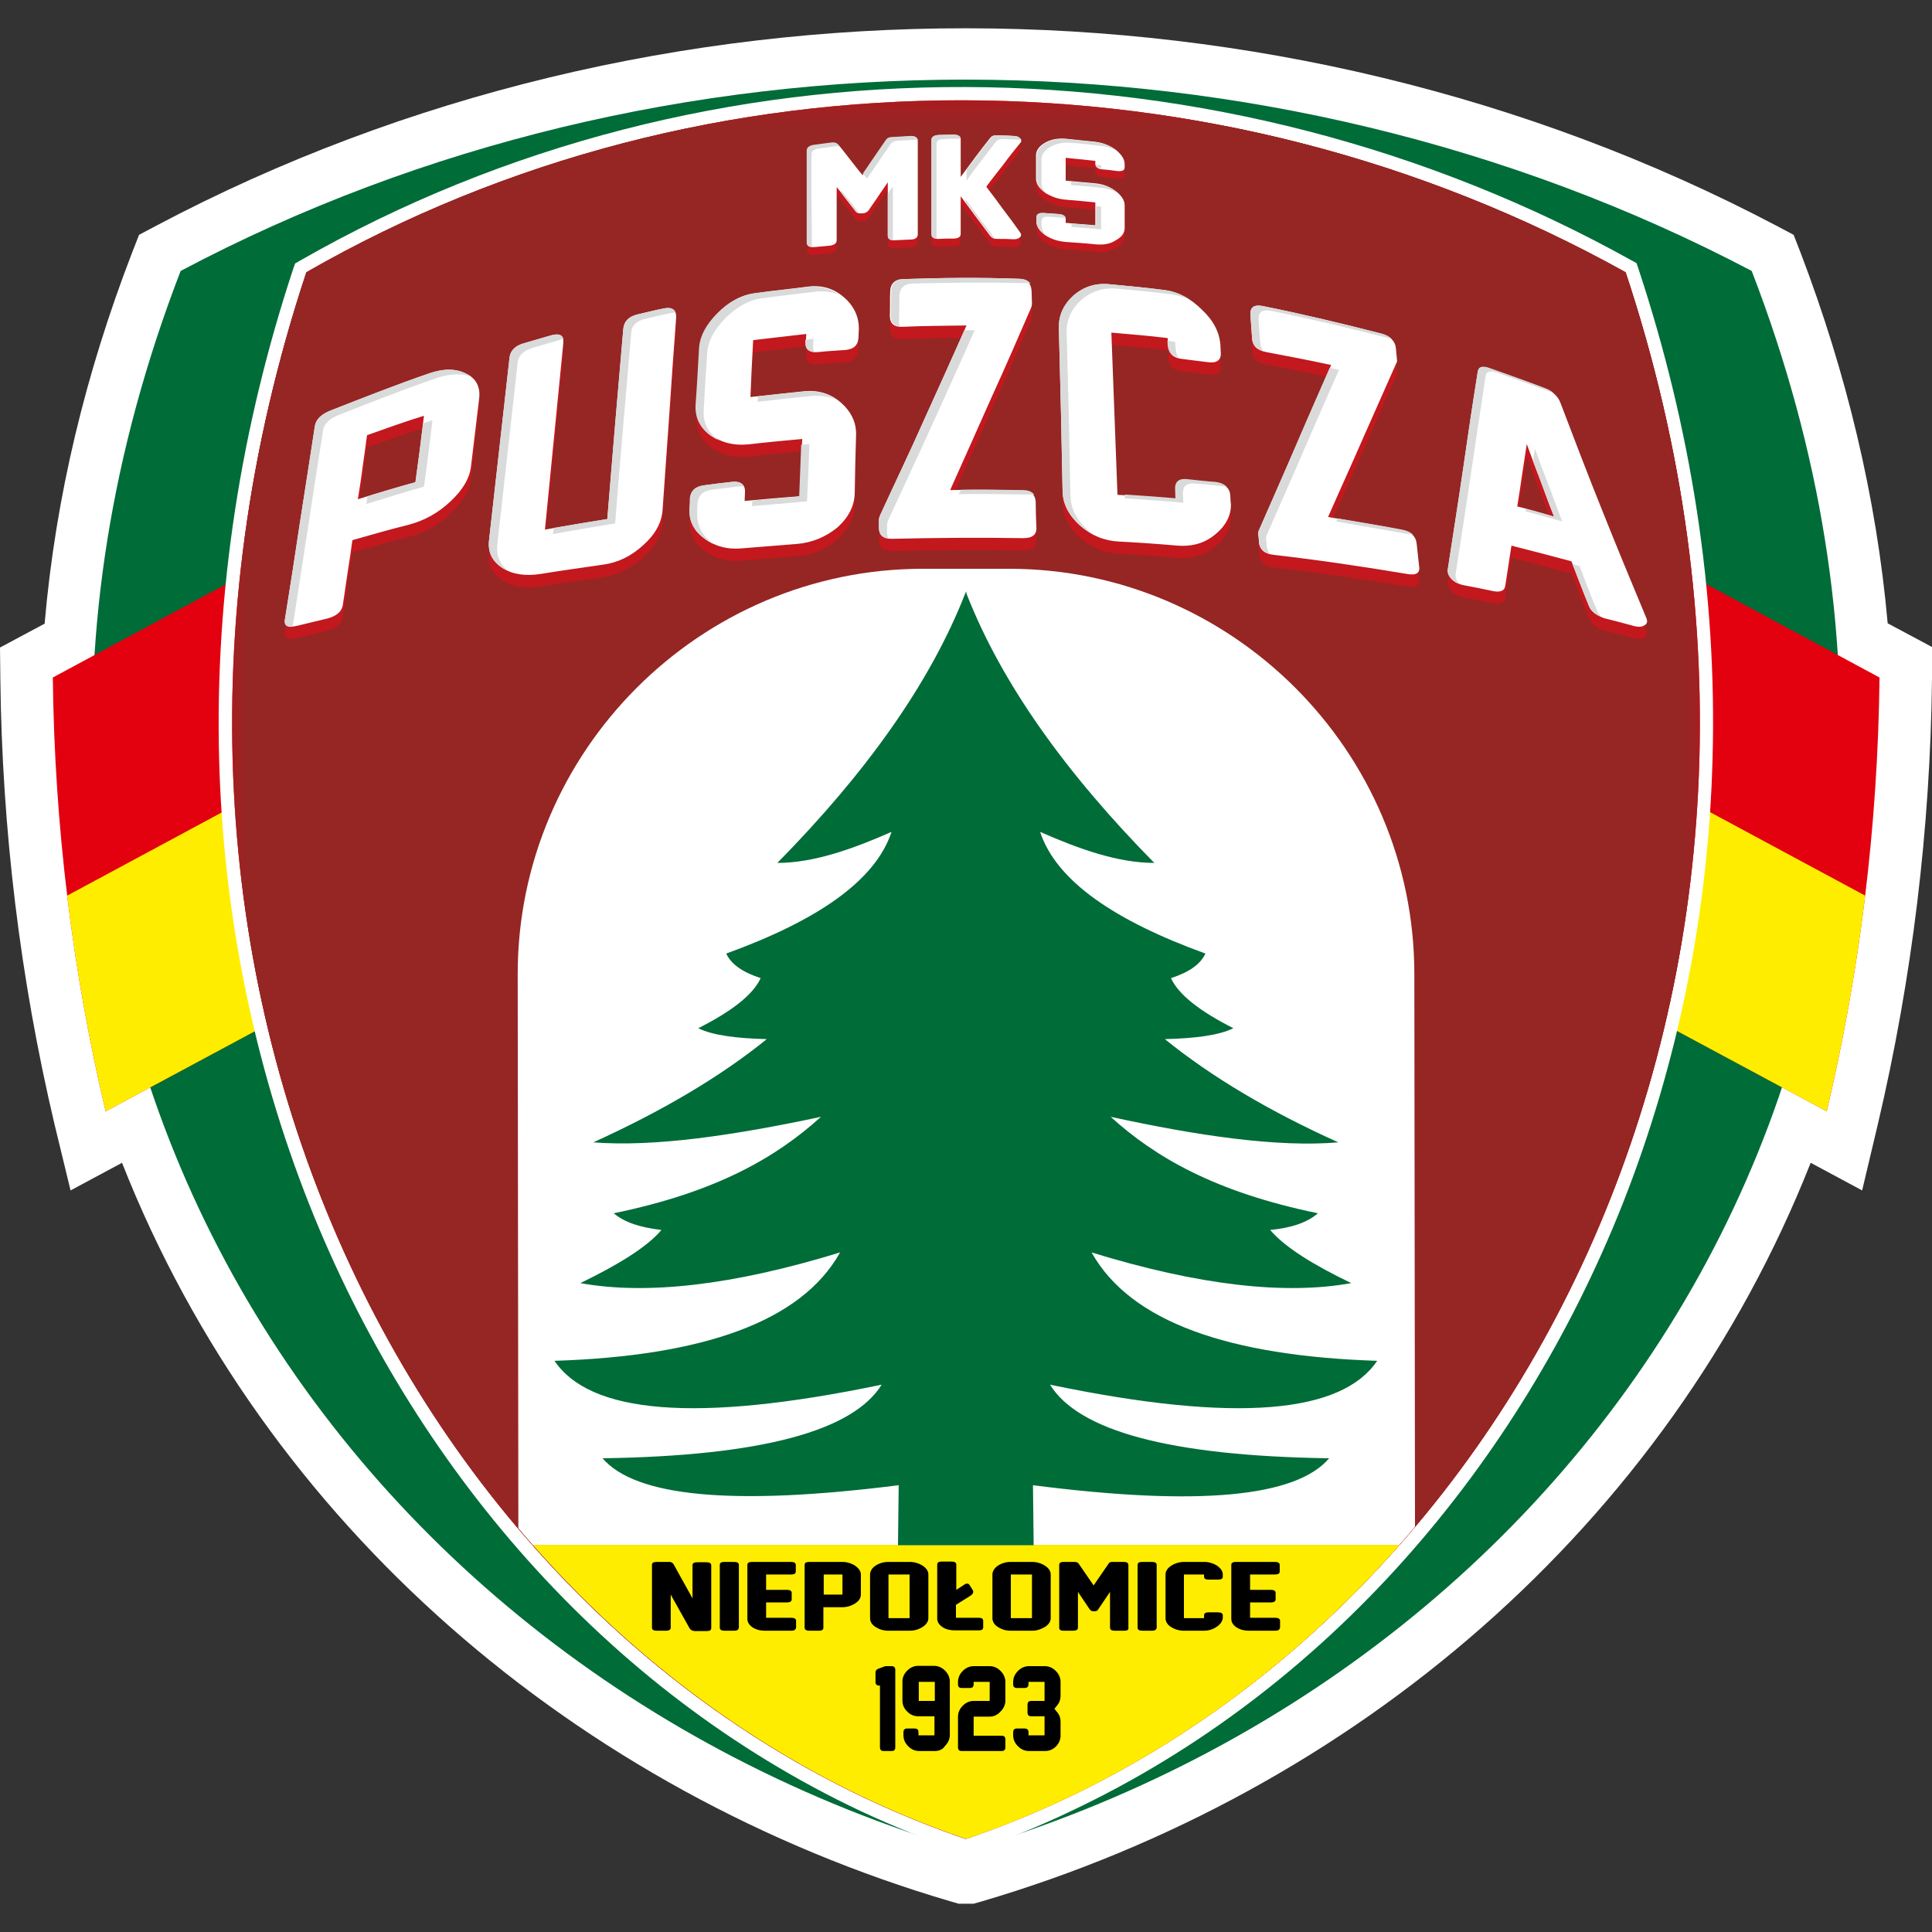 <?xml version="1.0" encoding="UTF-8"?>
<svg xmlns="http://www.w3.org/2000/svg" width="50" height="50" viewBox="0 0 50 50" fill="none">
  <rect x="0" y="0" width="50" height="50" fill="#333333" stroke="none"/>
  <g clip-path="url(#clip0_8397_144)">
    <path fill-rule="evenodd" clip-rule="evenodd" d="M48.853 16.131L50.009 16.749L50 17.569C49.956 21.45 49.488 25.313 48.598 29.097L48.192 30.808L46.86 30.093C43.156 39.469 35.059 46.375 25.384 49.215L25.198 49.268H24.81L24.625 49.215C14.95 46.375 6.853 39.469 3.158 30.093L1.826 30.808L1.411 29.097C0.52 25.322 0.053 21.459 0.009 17.569L0 16.758L1.155 16.14C1.438 12.851 2.223 9.64 3.413 6.553L3.599 6.077L4.048 5.839C16.943 -0.988 33.066 -0.953 45.969 5.839L46.419 6.077L46.604 6.553C47.777 9.631 48.562 12.851 48.853 16.131Z" fill="white"></path>
    <path fill-rule="evenodd" clip-rule="evenodd" d="M4.675 7.012C-2.575 25.798 8.255 42.979 25.004 47.892C41.745 42.988 52.584 25.798 45.334 7.012C32.828 0.432 17.181 0.388 4.675 7.012Z" fill="#006C38"></path>
    <path fill-rule="evenodd" clip-rule="evenodd" d="M2.734 28.762C1.879 25.154 1.411 21.397 1.367 17.534L7.718 14.112C7.55 18.098 7.779 21.979 8.353 25.736L2.734 28.762Z" fill="#E3000F"></path>
    <path fill-rule="evenodd" clip-rule="evenodd" d="M2.734 28.762C2.302 26.936 1.967 25.075 1.738 23.179L7.753 19.942C7.859 21.909 8.061 23.84 8.352 25.745L2.734 28.762Z" fill="#FFED00"></path>
    <path fill-rule="evenodd" clip-rule="evenodd" d="M47.275 28.762C48.13 25.154 48.598 21.397 48.642 17.534L42.291 14.112C42.459 18.098 42.23 21.979 41.657 25.736L47.275 28.762Z" fill="#E3000F"></path>
    <path fill-rule="evenodd" clip-rule="evenodd" d="M47.275 28.762C47.707 26.936 48.042 25.075 48.271 23.179L42.256 19.942C42.15 21.909 41.948 23.84 41.657 25.745L47.275 28.762Z" fill="#FFED00"></path>
    <path fill-rule="evenodd" clip-rule="evenodd" d="M7.762 6.747C18.346 0.679 31.619 0.829 42.239 6.747L42.353 6.809L42.398 6.941C43.756 11.043 44.444 15.338 44.32 19.66C44.214 23.593 43.438 27.5 41.992 31.161C39.31 37.917 34.345 43.738 27.721 46.869C26.874 47.275 26.001 47.627 25.11 47.927L25.058 47.945H24.943L24.89 47.927C23.999 47.627 23.126 47.266 22.27 46.869C15.647 43.738 10.681 37.917 8 31.161C6.553 27.5 5.777 23.593 5.671 19.66C5.557 15.338 6.236 11.043 7.594 6.941L7.638 6.818L7.762 6.747Z" fill="white"></path>
    <path fill-rule="evenodd" clip-rule="evenodd" d="M7.929 7.047C1.843 25.41 10.937 42.794 24.996 47.592C39.063 42.794 48.157 25.401 42.071 7.047C31.434 1.129 18.293 1.094 7.929 7.047Z" fill="#E3000F"></path>
    <mask id="mask0_8397_144" style="mask-type:luminance" maskUnits="userSpaceOnUse" x="6" y="2" width="38" height="46">
      <path d="M6.006 2.593H43.994V47.592H6.006V2.593Z" fill="url(#paint0_linear_8397_144)"></path>
    </mask>
    <g mask="url(#mask0_8397_144)">
      <path fill-rule="evenodd" clip-rule="evenodd" d="M7.929 7.047C1.843 25.41 10.937 42.794 24.995 47.592C39.063 42.794 48.157 25.401 42.071 7.047C31.434 1.129 18.292 1.094 7.929 7.047Z" fill="#952624"></path>
    </g>
    <mask id="mask1_8397_144" style="mask-type:luminance" maskUnits="userSpaceOnUse" x="6" y="2" width="38" height="46">
      <path d="M6.006 2.593H43.994V47.592H6.006V2.593Z" fill="url(#paint1_linear_8397_144)"></path>
    </mask>
    <g mask="url(#mask1_8397_144)">
      <path fill-rule="evenodd" clip-rule="evenodd" d="M7.929 7.047C1.843 25.41 10.937 42.794 24.995 47.592C39.063 42.794 48.157 25.401 42.071 7.047C31.434 1.129 18.292 1.094 7.929 7.047Z" fill="#952624"></path>
    </g>
    <path fill-rule="evenodd" clip-rule="evenodd" d="M13.786 39.981C16.864 43.473 20.7 46.128 25.005 47.592C29.309 46.128 33.145 43.473 36.224 39.981H13.786Z" fill="#FFED00"></path>
    <path d="M33.004 42.203H32.325C32.202 42.203 32.096 42.177 31.999 42.115C31.91 42.053 31.866 41.983 31.866 41.895V40.501C31.866 40.448 31.902 40.422 31.99 40.422H32.995C33.075 40.422 33.119 40.448 33.119 40.501V40.669C33.119 40.721 33.084 40.748 32.995 40.748H32.352V41.145H32.889C32.969 41.145 33.013 41.171 33.013 41.224V41.392C33.013 41.445 32.969 41.471 32.889 41.471H32.352V41.868H33.004C33.084 41.868 33.128 41.895 33.128 41.947V42.115C33.119 42.177 33.084 42.203 33.004 42.203ZM31.452 42.124C31.364 42.177 31.267 42.203 31.152 42.203H30.64C30.517 42.203 30.402 42.168 30.305 42.106C30.208 42.044 30.164 41.965 30.164 41.877V40.748C30.164 40.66 30.217 40.58 30.314 40.519C30.411 40.457 30.526 40.422 30.649 40.422H31.161C31.284 40.422 31.399 40.457 31.496 40.519C31.593 40.589 31.646 40.66 31.646 40.748V40.801C31.646 40.854 31.611 40.88 31.522 40.88H31.276C31.196 40.88 31.161 40.854 31.161 40.801V40.748H30.64V41.877H31.161V41.806C31.161 41.754 31.196 41.727 31.276 41.727H31.522C31.602 41.727 31.646 41.754 31.646 41.806V41.868C31.637 41.965 31.575 42.053 31.452 42.124ZM29.811 42.203H29.564C29.485 42.203 29.441 42.177 29.441 42.124V40.501C29.441 40.448 29.476 40.422 29.564 40.422H29.811C29.891 40.422 29.935 40.448 29.935 40.501V42.124C29.926 42.177 29.891 42.203 29.811 42.203ZM29.097 42.203H28.85C28.771 42.203 28.727 42.177 28.727 42.124V41.198L28.418 41.656C28.4 41.692 28.365 41.7 28.312 41.7C28.259 41.7 28.224 41.683 28.206 41.656L27.897 41.198V42.124C27.897 42.177 27.853 42.203 27.774 42.203H27.527C27.448 42.203 27.412 42.177 27.412 42.124V40.501C27.412 40.448 27.448 40.422 27.527 40.422H27.809C27.862 40.422 27.897 40.439 27.915 40.466L28.303 41.03L28.691 40.466C28.709 40.431 28.744 40.422 28.797 40.422H29.079C29.159 40.422 29.203 40.448 29.203 40.501V42.124C29.212 42.177 29.176 42.203 29.097 42.203ZM26.707 41.877V40.748H26.16V41.877H26.707ZM26.707 42.203H26.16C26.028 42.203 25.922 42.168 25.825 42.106C25.728 42.044 25.684 41.965 25.684 41.877V40.748C25.684 40.66 25.737 40.58 25.825 40.519C25.922 40.457 26.036 40.422 26.16 40.422H26.707C26.83 40.422 26.945 40.457 27.042 40.519C27.139 40.58 27.192 40.66 27.192 40.748V41.877C27.192 41.965 27.139 42.044 27.042 42.106C26.936 42.168 26.83 42.203 26.707 42.203ZM23.54 41.877V40.748H22.994V41.877H23.54ZM23.54 42.203H22.994C22.861 42.203 22.755 42.168 22.658 42.106C22.561 42.044 22.517 41.965 22.517 41.877V40.748C22.517 40.66 22.57 40.58 22.658 40.519C22.755 40.457 22.87 40.422 22.994 40.422H23.54C23.664 40.422 23.779 40.457 23.876 40.519C23.973 40.58 24.026 40.66 24.026 40.748V41.877C24.026 41.965 23.973 42.044 23.876 42.106C23.779 42.168 23.664 42.203 23.54 42.203ZM21.803 41.268V40.748H21.318V41.268H21.803ZM21.794 41.595H21.309V42.124C21.309 42.177 21.274 42.203 21.194 42.203H20.947C20.868 42.203 20.824 42.177 20.824 42.124V40.501C20.824 40.448 20.859 40.422 20.947 40.422H21.794C21.918 40.422 22.032 40.457 22.129 40.519C22.226 40.589 22.279 40.66 22.279 40.748V41.268C22.279 41.357 22.226 41.436 22.129 41.498C22.032 41.559 21.918 41.595 21.794 41.595ZM20.48 42.203H19.801C19.677 42.203 19.571 42.177 19.474 42.115C19.386 42.053 19.342 41.983 19.342 41.895V40.501C19.342 40.448 19.377 40.422 19.466 40.422H20.471C20.55 40.422 20.595 40.448 20.595 40.501V40.669C20.595 40.721 20.559 40.748 20.471 40.748H19.827V41.145H20.365C20.445 41.145 20.489 41.171 20.489 41.224V41.392C20.489 41.445 20.445 41.471 20.365 41.471H19.827V41.868H20.48C20.559 41.868 20.603 41.895 20.603 41.947V42.115C20.595 42.177 20.559 42.203 20.48 42.203ZM18.998 42.203H18.751C18.672 42.203 18.628 42.177 18.628 42.124V40.501C18.628 40.448 18.663 40.422 18.751 40.422H18.998C19.078 40.422 19.122 40.448 19.122 40.501V42.124C19.113 42.177 19.078 42.203 18.998 42.203ZM25.119 41.295L24.74 41.533V41.868H25.331C25.41 41.868 25.445 41.895 25.445 41.947V42.115C25.445 42.168 25.41 42.194 25.331 42.194H24.713C24.59 42.194 24.475 42.168 24.387 42.106C24.299 42.044 24.255 41.974 24.255 41.886V40.492C24.255 40.439 24.29 40.413 24.378 40.413H24.625C24.705 40.413 24.749 40.439 24.749 40.492V41.145L24.952 41.013C25.013 40.968 25.066 40.977 25.093 41.021L25.181 41.163C25.198 41.207 25.181 41.251 25.119 41.295ZM17.852 42.15L17.358 41.268V42.124C17.358 42.177 17.314 42.203 17.234 42.203H16.996C16.917 42.203 16.873 42.177 16.873 42.124V40.501C16.873 40.448 16.908 40.422 16.996 40.422H17.314C17.366 40.422 17.402 40.439 17.428 40.475L17.922 41.365V40.51C17.922 40.457 17.957 40.431 18.046 40.431H18.284C18.363 40.431 18.407 40.457 18.407 40.51V42.133C18.407 42.186 18.372 42.212 18.293 42.212H17.975C17.913 42.203 17.878 42.186 17.852 42.15Z" fill="black"></path>
    <path fill-rule="evenodd" clip-rule="evenodd" d="M23.884 14.72H26.116C31.884 14.72 36.603 19.439 36.603 25.207L36.62 39.513C36.488 39.672 36.356 39.822 36.215 39.981H13.786C13.662 39.84 13.539 39.698 13.415 39.548L13.398 25.207C13.398 19.439 18.116 14.72 23.884 14.72Z" fill="white"></path>
    <path fill-rule="evenodd" clip-rule="evenodd" d="M25.004 15.303L24.978 15.364C24.069 17.684 22.411 20.003 20.118 22.332C21.053 22.332 22.05 21.979 23.073 21.529C22.649 22.817 21.106 23.84 18.795 24.678C18.919 24.951 19.218 25.163 19.686 25.313C19.492 25.745 18.927 26.177 18.072 26.61C18.442 26.795 19.069 26.874 19.845 26.892C18.636 27.871 17.137 28.753 15.355 29.564C16.925 29.688 18.971 29.388 21.247 28.903C20.1 29.944 18.548 30.852 15.884 31.399C16.149 31.628 16.564 31.769 17.119 31.831C16.731 32.29 15.964 32.748 15.02 33.207C16.731 33.516 18.954 33.269 21.741 32.413C20.735 34.212 18.186 35.094 14.35 35.218C15.258 36.567 17.957 36.849 22.817 35.835C22.085 37.017 19.756 37.679 15.594 37.74C16.44 38.728 18.936 38.984 23.258 38.437L23.24 39.989H26.751L26.733 38.437C31.055 38.993 33.551 38.737 34.398 37.74C30.226 37.679 27.906 37.017 27.174 35.835C32.034 36.849 34.733 36.567 35.641 35.218C31.804 35.094 29.256 34.212 28.25 32.413C31.037 33.269 33.26 33.516 34.971 33.207C34.018 32.748 33.26 32.29 32.872 31.831C33.436 31.778 33.851 31.628 34.106 31.399C31.443 30.852 29.89 29.944 28.744 28.903C31.011 29.397 33.066 29.697 34.636 29.564C32.854 28.762 31.355 27.871 30.146 26.892C30.922 26.874 31.549 26.795 31.919 26.61C31.064 26.177 30.499 25.745 30.305 25.313C30.773 25.163 31.072 24.951 31.196 24.678C28.885 23.84 27.342 22.817 26.918 21.529C27.941 21.979 28.938 22.332 29.873 22.332C27.588 20.012 25.922 17.693 25.013 15.364L25.004 15.303Z" fill="#006C38"></path>
    <path d="M27.042 45.316H26.627C26.521 45.316 26.424 45.273 26.345 45.193C26.265 45.114 26.221 45.017 26.221 44.911V44.831C26.221 44.761 26.257 44.734 26.319 44.734H26.521C26.583 44.734 26.618 44.77 26.618 44.831V44.911H27.033V44.417H26.689C26.618 44.417 26.592 44.382 26.592 44.32V44.117C26.592 44.047 26.627 44.02 26.689 44.02H27.033V43.526H26.618V43.588C26.618 43.65 26.583 43.685 26.521 43.685H26.319C26.248 43.685 26.221 43.65 26.221 43.588V43.526C26.221 43.42 26.265 43.323 26.345 43.244C26.424 43.164 26.521 43.12 26.627 43.12H27.042C27.148 43.12 27.244 43.164 27.324 43.244C27.403 43.323 27.447 43.42 27.447 43.526V43.888C27.447 43.976 27.421 44.064 27.359 44.135L27.289 44.223L27.359 44.311C27.421 44.382 27.447 44.461 27.447 44.558V44.92C27.447 45.026 27.403 45.123 27.324 45.202C27.244 45.281 27.148 45.316 27.042 45.316ZM25.613 44.426H25.198V44.92H25.922C25.992 44.92 26.019 44.955 26.019 45.017V45.219C26.019 45.29 25.983 45.316 25.922 45.316H24.89C24.819 45.316 24.793 45.281 24.793 45.219V44.426C24.793 44.32 24.837 44.223 24.916 44.144C24.995 44.064 25.093 44.02 25.198 44.02H25.613V43.526H25.198V43.588C25.198 43.658 25.163 43.685 25.101 43.685H24.89C24.819 43.685 24.793 43.65 24.793 43.588V43.526C24.793 43.42 24.837 43.323 24.916 43.244C24.995 43.164 25.093 43.12 25.198 43.12H25.613C25.719 43.12 25.816 43.164 25.895 43.244C25.974 43.323 26.019 43.42 26.019 43.526V44.011C26.019 44.117 25.974 44.214 25.895 44.293C25.816 44.382 25.719 44.426 25.613 44.426ZM24.193 44.02V43.526H23.778V44.02H24.193ZM24.193 45.316H23.787C23.681 45.316 23.584 45.273 23.505 45.193C23.425 45.114 23.381 45.017 23.381 44.911V44.831C23.381 44.761 23.417 44.734 23.479 44.734H23.672C23.743 44.734 23.77 44.77 23.77 44.831V44.911H24.184V44.417H23.761C23.664 44.417 23.576 44.382 23.505 44.32L23.487 44.302C23.399 44.223 23.355 44.126 23.355 44.011V43.517C23.355 43.411 23.399 43.314 23.479 43.235C23.558 43.156 23.655 43.112 23.761 43.112H24.175C24.281 43.112 24.378 43.156 24.457 43.235C24.537 43.314 24.581 43.411 24.581 43.517V44.902C24.581 45.008 24.537 45.105 24.457 45.184C24.396 45.281 24.299 45.316 24.193 45.316ZM23.073 45.316H22.87C22.799 45.316 22.773 45.281 22.773 45.219V43.623H22.755C22.685 43.623 22.658 43.588 22.658 43.526V43.288C22.658 43.244 22.676 43.209 22.72 43.191L22.887 43.129C22.896 43.12 22.914 43.12 22.923 43.12H23.073C23.143 43.12 23.17 43.156 23.17 43.217V45.211C23.17 45.29 23.143 45.316 23.073 45.316Z" fill="black"></path>
    <path d="M40.219 13.688C40.095 13.38 39.98 13.062 39.866 12.754C39.742 12.436 39.628 12.127 39.513 11.81C39.469 12.075 39.434 12.348 39.39 12.613C39.354 12.877 39.31 13.15 39.266 13.424L40.219 13.688ZM41.118 15.991C40.959 15.611 40.818 15.223 40.669 14.844C40.148 14.703 39.636 14.57 39.116 14.438C39.063 14.782 39.01 15.126 38.957 15.47C38.94 15.611 38.825 15.655 38.622 15.611C38.375 15.558 38.12 15.505 37.873 15.461C37.749 15.435 37.652 15.391 37.573 15.311C37.493 15.232 37.458 15.153 37.467 15.064C37.599 14.191 37.74 13.318 37.864 12.463C37.987 11.607 38.111 10.769 38.243 9.949C38.261 9.817 38.358 9.781 38.552 9.852C39.028 10.019 39.504 10.187 39.989 10.372C40.192 10.452 40.316 10.575 40.377 10.725C40.739 11.678 41.101 12.621 41.48 13.565C41.85 14.491 42.23 15.408 42.609 16.317C42.644 16.405 42.627 16.467 42.556 16.502C42.485 16.546 42.397 16.546 42.291 16.52C42.027 16.449 41.771 16.379 41.515 16.317C41.303 16.246 41.171 16.14 41.118 15.991ZM36.408 15.179C35.253 14.985 34.106 14.818 32.96 14.685C32.722 14.659 32.598 14.544 32.581 14.341C32.581 14.279 32.572 14.218 32.563 14.156C32.563 14.121 32.563 14.085 32.581 14.05C32.898 13.318 33.224 12.595 33.533 11.872C33.842 11.157 34.151 10.46 34.45 9.772C33.886 9.649 33.322 9.543 32.766 9.437C32.536 9.393 32.413 9.279 32.404 9.076C32.387 8.873 32.378 8.679 32.36 8.476C32.351 8.282 32.448 8.203 32.678 8.247C33.692 8.449 34.724 8.696 35.756 8.961C35.976 9.023 36.109 9.155 36.126 9.34C36.135 9.437 36.144 9.534 36.153 9.631C36.161 9.675 36.153 9.702 36.135 9.728C35.853 10.363 35.562 11.016 35.271 11.678C34.98 12.348 34.671 13.018 34.371 13.706C35.006 13.812 35.641 13.918 36.276 14.041C36.514 14.085 36.647 14.209 36.664 14.403C36.682 14.597 36.708 14.791 36.726 14.976C36.761 15.153 36.647 15.214 36.408 15.179ZM31.346 14.226C31.108 14.394 30.808 14.465 30.473 14.438C29.961 14.394 29.458 14.359 28.956 14.332C28.576 14.315 28.241 14.174 27.95 13.918C27.659 13.653 27.509 13.362 27.5 13.036C27.483 12.33 27.474 11.625 27.456 10.919C27.439 10.213 27.421 9.508 27.403 8.802C27.395 8.476 27.527 8.194 27.791 7.956C28.056 7.735 28.356 7.638 28.718 7.673C29.185 7.717 29.661 7.762 30.137 7.823C30.49 7.867 30.817 8.044 31.108 8.335C31.408 8.617 31.558 8.917 31.584 9.243C31.584 9.305 31.593 9.367 31.593 9.437C31.61 9.631 31.496 9.72 31.275 9.693C31.037 9.667 30.808 9.631 30.578 9.605C30.358 9.578 30.243 9.464 30.235 9.261C30.235 9.199 30.226 9.129 30.217 9.067C29.732 9.005 29.247 8.97 28.762 8.926C28.788 9.631 28.814 10.328 28.841 11.025C28.867 11.722 28.894 12.427 28.92 13.124C29.423 13.15 29.926 13.186 30.437 13.239C30.437 13.159 30.429 13.089 30.429 13.009C30.42 12.806 30.526 12.718 30.755 12.745C30.993 12.771 31.231 12.798 31.469 12.815C31.699 12.842 31.831 12.948 31.84 13.15C31.84 13.23 31.849 13.3 31.857 13.38C31.857 13.697 31.69 13.997 31.346 14.226ZM26.486 14.244C25.357 14.226 24.228 14.235 23.099 14.262C22.861 14.271 22.746 14.174 22.746 13.971C22.746 13.909 22.746 13.847 22.746 13.777C22.746 13.741 22.755 13.706 22.773 13.662C23.152 12.833 23.549 12.013 23.911 11.193C24.281 10.372 24.651 9.561 25.013 8.741C24.457 8.749 23.911 8.749 23.355 8.776C23.143 8.785 23.029 8.696 23.029 8.485C23.038 8.282 23.029 8.07 23.038 7.867C23.038 7.665 23.161 7.541 23.373 7.541C24.369 7.506 25.366 7.497 26.363 7.532C26.574 7.541 26.689 7.647 26.698 7.859C26.698 7.964 26.707 8.07 26.707 8.167C26.707 8.211 26.698 8.247 26.689 8.273C26.354 9.049 26.01 9.834 25.657 10.61C25.304 11.404 24.951 12.198 24.59 13.001C25.216 12.992 25.833 12.992 26.451 13.009C26.68 13.018 26.804 13.124 26.804 13.327C26.804 13.539 26.812 13.741 26.821 13.953C26.839 14.147 26.724 14.253 26.486 14.244ZM20.639 14.394C20.153 14.429 19.677 14.473 19.201 14.509C18.822 14.544 18.495 14.456 18.222 14.244C17.948 14.041 17.825 13.777 17.851 13.45C17.86 13.371 17.86 13.3 17.86 13.221C17.878 13.018 18.001 12.903 18.231 12.877C18.469 12.842 18.707 12.815 18.945 12.789C19.174 12.762 19.289 12.859 19.28 13.053C19.28 13.133 19.271 13.212 19.271 13.283C19.748 13.239 20.224 13.195 20.7 13.159C20.718 12.665 20.735 12.171 20.762 11.678C20.294 11.722 19.818 11.766 19.36 11.819C18.989 11.854 18.663 11.775 18.398 11.572C18.134 11.369 18.01 11.113 18.028 10.787C18.063 10.302 18.09 9.817 18.116 9.331C18.134 9.014 18.301 8.705 18.583 8.423C18.866 8.132 19.192 7.947 19.554 7.903C19.995 7.841 20.453 7.797 20.912 7.735C21.265 7.691 21.573 7.779 21.838 8.008C22.103 8.238 22.235 8.52 22.226 8.846C22.226 8.917 22.217 8.979 22.217 9.049C22.208 9.252 22.094 9.358 21.873 9.376C21.644 9.393 21.415 9.402 21.185 9.428C20.956 9.455 20.85 9.367 20.859 9.164C20.859 9.093 20.859 9.032 20.868 8.961C20.409 9.014 19.951 9.067 19.492 9.12C19.465 9.614 19.439 10.099 19.421 10.593C19.889 10.54 20.347 10.496 20.815 10.443C21.177 10.408 21.494 10.505 21.759 10.734C22.023 10.963 22.164 11.245 22.155 11.572C22.138 12.075 22.129 12.577 22.12 13.08C22.111 13.415 21.962 13.706 21.67 13.971C21.353 14.235 21.009 14.368 20.639 14.394ZM15.602 14.941C15.064 15.02 14.535 15.091 13.997 15.179C13.609 15.241 13.274 15.197 13.009 15.029C12.745 14.862 12.621 14.623 12.656 14.315C12.745 13.53 12.833 12.736 12.921 11.951C13.009 11.166 13.098 10.372 13.186 9.587C13.203 9.402 13.336 9.27 13.565 9.208C13.794 9.137 14.032 9.076 14.262 9.005C14.491 8.943 14.597 9.005 14.579 9.199C14.5 10.002 14.42 10.804 14.341 11.616C14.262 12.418 14.182 13.221 14.103 14.033C14.641 13.935 15.179 13.847 15.717 13.759C15.787 12.939 15.849 12.119 15.92 11.298C15.99 10.478 16.061 9.658 16.131 8.838C16.149 8.644 16.273 8.52 16.484 8.467C16.714 8.414 16.952 8.352 17.181 8.308C17.41 8.264 17.507 8.352 17.499 8.547C17.437 9.376 17.375 10.213 17.322 11.043C17.26 11.872 17.207 12.71 17.146 13.539C17.119 13.865 16.952 14.165 16.643 14.438C16.334 14.712 15.99 14.879 15.602 14.941ZM10.751 12.798C10.787 12.515 10.831 12.224 10.866 11.942C10.901 11.651 10.937 11.369 10.972 11.078C10.487 11.228 9.993 11.404 9.499 11.581C9.464 11.854 9.42 12.136 9.384 12.41C9.349 12.692 9.305 12.965 9.261 13.239C9.764 13.089 10.266 12.939 10.751 12.798ZM10.601 13.891C10.107 14.015 9.614 14.156 9.12 14.297C9.084 14.579 9.04 14.853 8.996 15.135C8.952 15.417 8.917 15.691 8.873 15.973C8.846 16.149 8.705 16.264 8.467 16.326C8.211 16.387 7.955 16.449 7.7 16.511C7.453 16.573 7.347 16.52 7.373 16.352C7.506 15.523 7.638 14.685 7.761 13.847C7.894 13.018 8.017 12.18 8.149 11.342C8.176 11.175 8.308 11.043 8.546 10.945C9.402 10.61 10.249 10.275 11.095 9.984C11.475 9.852 11.792 9.852 12.057 9.984C12.321 10.108 12.436 10.328 12.401 10.628C12.365 10.919 12.33 11.219 12.295 11.51C12.26 11.801 12.224 12.092 12.189 12.392C12.154 12.692 11.977 13.001 11.651 13.3C11.342 13.6 10.989 13.794 10.601 13.891Z" fill="#C2181E"></path>
    <path d="M40.219 13.371C40.095 13.062 39.98 12.745 39.866 12.436C39.742 12.118 39.628 11.81 39.513 11.492C39.469 11.757 39.434 12.03 39.39 12.295C39.354 12.559 39.31 12.833 39.266 13.106C39.584 13.186 39.901 13.274 40.219 13.371ZM41.118 15.673C40.959 15.294 40.818 14.905 40.669 14.526C40.148 14.385 39.636 14.253 39.116 14.121C39.063 14.465 39.01 14.809 38.957 15.152C38.94 15.294 38.825 15.338 38.622 15.294C38.375 15.241 38.12 15.188 37.873 15.144C37.749 15.117 37.652 15.073 37.573 14.994C37.493 14.914 37.458 14.835 37.467 14.747C37.599 13.874 37.74 13 37.864 12.145C37.987 11.289 38.111 10.451 38.243 9.631C38.261 9.499 38.358 9.464 38.552 9.534C39.028 9.702 39.504 9.869 39.989 10.055C40.192 10.134 40.316 10.258 40.377 10.407C40.739 11.36 41.101 12.304 41.48 13.247C41.85 14.174 42.23 15.091 42.609 15.999C42.644 16.087 42.627 16.149 42.556 16.184C42.485 16.229 42.397 16.229 42.291 16.202C42.027 16.131 41.771 16.061 41.515 15.999C41.303 15.92 41.171 15.823 41.118 15.673ZM36.408 14.853C35.253 14.659 34.106 14.491 32.96 14.359C32.722 14.332 32.598 14.218 32.581 14.015C32.581 13.953 32.572 13.891 32.563 13.829C32.563 13.794 32.563 13.759 32.581 13.724C32.898 12.992 33.224 12.268 33.533 11.545C33.842 10.831 34.151 10.134 34.45 9.446C33.886 9.323 33.322 9.217 32.766 9.111C32.536 9.067 32.413 8.952 32.404 8.749C32.387 8.546 32.378 8.352 32.36 8.15C32.351 7.955 32.448 7.876 32.678 7.92C33.692 8.123 34.724 8.37 35.756 8.635C35.976 8.696 36.109 8.829 36.126 9.014C36.135 9.111 36.144 9.208 36.153 9.305C36.161 9.349 36.153 9.375 36.135 9.402C35.853 10.037 35.562 10.69 35.271 11.351C34.98 12.021 34.671 12.692 34.371 13.38C35.006 13.486 35.641 13.591 36.276 13.715C36.514 13.759 36.647 13.882 36.664 14.076C36.682 14.271 36.708 14.465 36.726 14.65C36.761 14.835 36.647 14.897 36.408 14.853ZM31.346 13.909C31.108 14.076 30.808 14.147 30.473 14.121C29.961 14.076 29.458 14.041 28.956 14.015C28.576 13.997 28.241 13.856 27.95 13.6C27.659 13.336 27.509 13.044 27.5 12.718C27.483 12.013 27.474 11.307 27.456 10.601C27.439 9.896 27.421 9.19 27.403 8.485C27.395 8.158 27.527 7.876 27.791 7.638C28.056 7.417 28.356 7.32 28.718 7.356C29.185 7.4 29.661 7.444 30.137 7.506C30.49 7.55 30.817 7.726 31.108 8.017C31.408 8.299 31.558 8.599 31.584 8.926C31.584 8.987 31.593 9.049 31.593 9.12C31.61 9.314 31.496 9.402 31.275 9.375C31.037 9.349 30.808 9.314 30.578 9.287C30.358 9.261 30.243 9.146 30.235 8.943C30.235 8.882 30.226 8.811 30.217 8.749C29.732 8.688 29.247 8.652 28.762 8.608C28.788 9.314 28.814 10.011 28.841 10.707C28.867 11.404 28.894 12.11 28.92 12.806C29.423 12.833 29.926 12.868 30.437 12.921C30.437 12.842 30.429 12.771 30.429 12.692C30.42 12.489 30.526 12.401 30.755 12.427C30.993 12.454 31.231 12.48 31.469 12.498C31.699 12.524 31.831 12.63 31.84 12.833C31.84 12.912 31.849 12.983 31.857 13.062C31.857 13.38 31.69 13.671 31.346 13.909ZM26.486 13.927C25.357 13.909 24.228 13.918 23.099 13.944C22.861 13.953 22.746 13.856 22.746 13.653C22.746 13.591 22.746 13.53 22.746 13.459C22.746 13.424 22.755 13.389 22.773 13.344C23.152 12.515 23.549 11.695 23.911 10.875C24.281 10.055 24.651 9.243 25.013 8.423C24.457 8.432 23.911 8.432 23.355 8.458C23.143 8.467 23.029 8.379 23.029 8.167C23.038 7.964 23.029 7.753 23.038 7.55C23.038 7.347 23.161 7.223 23.373 7.223C24.369 7.188 25.366 7.179 26.363 7.215C26.574 7.223 26.689 7.329 26.698 7.541C26.698 7.647 26.707 7.753 26.707 7.85C26.707 7.894 26.698 7.929 26.689 7.955C26.354 8.732 26.01 9.517 25.657 10.293C25.304 11.086 24.951 11.88 24.59 12.683C25.216 12.674 25.833 12.674 26.451 12.692C26.68 12.701 26.804 12.806 26.804 13.009C26.804 13.221 26.812 13.424 26.821 13.636C26.839 13.829 26.724 13.927 26.486 13.927ZM20.639 14.076C20.153 14.112 19.677 14.156 19.201 14.191C18.822 14.226 18.495 14.138 18.222 13.927C17.948 13.724 17.825 13.459 17.851 13.133C17.86 13.053 17.86 12.983 17.86 12.903C17.878 12.701 18.001 12.586 18.231 12.559C18.469 12.524 18.707 12.498 18.945 12.471C19.174 12.445 19.289 12.542 19.28 12.736C19.28 12.815 19.271 12.895 19.271 12.965C19.748 12.921 20.224 12.877 20.7 12.842C20.718 12.348 20.735 11.854 20.762 11.36C20.294 11.404 19.818 11.448 19.36 11.501C18.989 11.536 18.663 11.457 18.398 11.254C18.134 11.051 18.01 10.796 18.028 10.469C18.063 9.984 18.09 9.499 18.116 9.014C18.134 8.696 18.301 8.388 18.583 8.105C18.866 7.814 19.192 7.629 19.554 7.585C19.995 7.523 20.453 7.479 20.912 7.417C21.265 7.373 21.573 7.462 21.838 7.691C22.103 7.92 22.235 8.202 22.226 8.529C22.226 8.599 22.217 8.661 22.217 8.732C22.208 8.934 22.094 9.04 21.873 9.058C21.644 9.076 21.415 9.084 21.185 9.111C20.956 9.137 20.85 9.049 20.859 8.846C20.859 8.776 20.859 8.714 20.868 8.643C20.409 8.696 19.951 8.749 19.492 8.802C19.465 9.296 19.439 9.781 19.421 10.275C19.889 10.222 20.347 10.178 20.815 10.125C21.177 10.09 21.494 10.187 21.759 10.416C22.023 10.646 22.164 10.928 22.155 11.254C22.138 11.757 22.129 12.26 22.12 12.762C22.111 13.098 21.962 13.389 21.67 13.653C21.353 13.909 21.009 14.041 20.639 14.076ZM15.602 14.614C15.064 14.694 14.535 14.764 13.997 14.853C13.609 14.914 13.274 14.87 13.009 14.703C12.745 14.535 12.621 14.297 12.656 13.988C12.745 13.203 12.833 12.409 12.921 11.624C13.009 10.84 13.098 10.046 13.186 9.261C13.203 9.076 13.336 8.943 13.565 8.882C13.794 8.811 14.032 8.749 14.262 8.679C14.491 8.617 14.597 8.679 14.579 8.873C14.5 9.675 14.42 10.478 14.341 11.289C14.262 12.092 14.182 12.895 14.103 13.706C14.641 13.609 15.179 13.521 15.717 13.433C15.787 12.612 15.849 11.792 15.92 10.972C15.99 10.152 16.061 9.331 16.131 8.511C16.149 8.317 16.273 8.194 16.484 8.141C16.714 8.088 16.952 8.026 17.181 7.982C17.41 7.938 17.507 8.026 17.499 8.22C17.437 9.049 17.375 9.887 17.322 10.716C17.26 11.545 17.207 12.383 17.146 13.212C17.119 13.539 16.952 13.838 16.643 14.112C16.334 14.394 15.99 14.562 15.602 14.614ZM10.751 12.48C10.787 12.198 10.831 11.907 10.866 11.624C10.901 11.334 10.937 11.051 10.972 10.76C10.487 10.91 9.993 11.086 9.499 11.263C9.464 11.545 9.42 11.819 9.384 12.092C9.349 12.374 9.305 12.648 9.261 12.921C9.764 12.762 10.266 12.612 10.751 12.48ZM10.601 13.574C10.107 13.697 9.614 13.838 9.12 13.979C9.084 14.262 9.04 14.535 8.996 14.817C8.952 15.1 8.917 15.373 8.873 15.655C8.846 15.832 8.705 15.946 8.467 16.008C8.211 16.07 7.955 16.131 7.7 16.193C7.453 16.255 7.347 16.202 7.373 16.035C7.506 15.205 7.638 14.367 7.761 13.53C7.894 12.701 8.017 11.863 8.149 11.025C8.176 10.857 8.308 10.725 8.546 10.628C9.402 10.293 10.249 9.958 11.095 9.667C11.475 9.534 11.792 9.534 12.057 9.667C12.321 9.79 12.436 10.011 12.401 10.31C12.365 10.601 12.33 10.901 12.295 11.192C12.26 11.483 12.224 11.774 12.189 12.074C12.154 12.374 11.977 12.683 11.651 12.983C11.342 13.274 10.989 13.468 10.601 13.574Z" fill="white"></path>
    <path d="M28.356 6.518C28.1 6.492 27.844 6.474 27.589 6.456C27.386 6.439 27.209 6.386 27.051 6.28C26.901 6.174 26.821 6.051 26.821 5.918C26.821 5.883 26.821 5.856 26.821 5.821C26.821 5.742 26.883 5.698 27.006 5.707C27.139 5.715 27.262 5.724 27.395 5.733C27.518 5.742 27.58 5.786 27.58 5.865V5.962C27.835 5.98 28.091 6.006 28.347 6.024C28.347 5.83 28.347 5.636 28.347 5.433C28.091 5.407 27.835 5.38 27.58 5.363C27.377 5.345 27.201 5.283 27.042 5.177C26.892 5.071 26.812 4.948 26.812 4.816C26.812 4.613 26.812 4.419 26.812 4.216C26.812 4.084 26.892 3.978 27.042 3.89C27.192 3.801 27.377 3.766 27.58 3.784L28.347 3.863C28.55 3.89 28.726 3.96 28.876 4.075C29.026 4.189 29.106 4.313 29.106 4.445V4.525C29.106 4.604 29.044 4.63 28.92 4.622C28.788 4.604 28.665 4.586 28.532 4.578C28.409 4.56 28.347 4.516 28.347 4.436C28.347 4.41 28.347 4.384 28.347 4.357C28.091 4.331 27.835 4.304 27.58 4.278V4.869C27.835 4.895 28.091 4.913 28.347 4.939C28.55 4.957 28.726 5.027 28.876 5.142C29.026 5.257 29.106 5.38 29.106 5.504V6.095C29.106 6.227 29.026 6.333 28.876 6.412C28.735 6.509 28.559 6.544 28.356 6.518ZM26.407 3.898C26.257 4.084 26.107 4.269 25.966 4.463C25.816 4.657 25.666 4.842 25.525 5.036C25.675 5.23 25.825 5.433 25.966 5.627C26.116 5.821 26.266 6.024 26.407 6.227C26.433 6.271 26.433 6.306 26.398 6.342C26.363 6.377 26.31 6.394 26.239 6.394C26.098 6.386 25.957 6.386 25.807 6.386C25.728 6.386 25.666 6.359 25.631 6.315C25.498 6.139 25.375 5.971 25.242 5.795C25.119 5.627 24.987 5.451 24.863 5.283V5.768V6.253C24.863 6.333 24.802 6.377 24.678 6.377C24.546 6.377 24.422 6.377 24.29 6.386C24.166 6.386 24.105 6.35 24.105 6.262C24.105 5.856 24.105 5.451 24.105 5.045C24.105 4.639 24.105 4.234 24.105 3.828C24.105 3.749 24.166 3.704 24.29 3.696C24.422 3.696 24.546 3.687 24.678 3.687C24.802 3.687 24.863 3.731 24.863 3.81V4.295V4.78C24.987 4.613 25.119 4.436 25.242 4.269C25.366 4.101 25.498 3.934 25.631 3.766C25.666 3.722 25.728 3.696 25.807 3.704C25.948 3.704 26.089 3.713 26.239 3.722C26.31 3.722 26.363 3.749 26.398 3.793C26.433 3.819 26.442 3.863 26.407 3.898ZM23.549 6.403C23.417 6.412 23.293 6.412 23.161 6.421C23.038 6.43 22.976 6.386 22.976 6.306C22.976 6.077 22.976 5.848 22.976 5.618C22.976 5.389 22.976 5.16 22.976 4.922C22.896 5.045 22.808 5.16 22.729 5.283C22.649 5.407 22.561 5.521 22.482 5.645C22.447 5.689 22.394 5.724 22.314 5.724C22.235 5.733 22.173 5.715 22.147 5.671C22.067 5.565 21.979 5.46 21.9 5.354C21.82 5.248 21.732 5.142 21.653 5.045V5.733V6.421C21.653 6.5 21.591 6.544 21.468 6.562C21.335 6.571 21.212 6.589 21.079 6.597C20.956 6.606 20.894 6.58 20.894 6.5C20.894 6.103 20.894 5.707 20.894 5.31C20.894 4.913 20.894 4.516 20.894 4.119C20.894 4.04 20.956 3.987 21.079 3.969C21.229 3.951 21.379 3.925 21.538 3.907C21.617 3.898 21.67 3.916 21.706 3.96C21.812 4.084 21.909 4.216 22.014 4.348C22.12 4.481 22.217 4.613 22.323 4.736C22.429 4.586 22.526 4.436 22.632 4.287C22.738 4.137 22.835 3.987 22.941 3.837C22.976 3.784 23.029 3.757 23.108 3.757C23.258 3.749 23.408 3.74 23.567 3.731C23.69 3.722 23.752 3.766 23.752 3.846V5.063V6.28C23.743 6.35 23.681 6.394 23.549 6.403Z" fill="#C2181E"></path>
    <path d="M28.356 6.324C28.1 6.297 27.844 6.28 27.589 6.262C27.386 6.245 27.209 6.192 27.051 6.086C26.901 5.98 26.821 5.856 26.821 5.724C26.821 5.689 26.821 5.662 26.821 5.627C26.821 5.548 26.883 5.504 27.006 5.512C27.139 5.521 27.262 5.53 27.395 5.539C27.518 5.548 27.58 5.592 27.58 5.671V5.768C27.835 5.786 28.091 5.812 28.347 5.83C28.347 5.636 28.347 5.442 28.347 5.239C28.091 5.213 27.835 5.186 27.58 5.168C27.377 5.151 27.201 5.089 27.042 4.983C26.892 4.877 26.812 4.754 26.812 4.622C26.812 4.419 26.812 4.225 26.812 4.022C26.812 3.89 26.892 3.784 27.042 3.696C27.192 3.607 27.377 3.572 27.58 3.59L28.347 3.669C28.55 3.696 28.726 3.766 28.876 3.881C29.026 3.995 29.106 4.119 29.106 4.251V4.331C29.106 4.41 29.044 4.436 28.92 4.428C28.788 4.41 28.665 4.392 28.532 4.384C28.409 4.366 28.347 4.322 28.347 4.242C28.347 4.216 28.347 4.189 28.347 4.163C28.091 4.137 27.835 4.11 27.58 4.084V4.675C27.835 4.701 28.091 4.719 28.347 4.745C28.55 4.763 28.726 4.833 28.876 4.948C29.026 5.063 29.106 5.186 29.106 5.31V5.901C29.106 6.033 29.026 6.139 28.876 6.218C28.735 6.315 28.559 6.342 28.356 6.324ZM26.407 3.696C26.257 3.881 26.107 4.066 25.966 4.26C25.816 4.454 25.666 4.639 25.525 4.833C25.675 5.027 25.825 5.23 25.966 5.424C26.116 5.618 26.266 5.821 26.407 6.024C26.433 6.068 26.433 6.103 26.398 6.139C26.363 6.174 26.31 6.192 26.239 6.192C26.098 6.183 25.957 6.183 25.807 6.183C25.728 6.183 25.666 6.156 25.631 6.112C25.498 5.936 25.375 5.768 25.242 5.592C25.119 5.424 24.987 5.248 24.863 5.08V5.565V6.05C24.863 6.13 24.802 6.174 24.678 6.174C24.546 6.174 24.422 6.174 24.29 6.183C24.166 6.183 24.105 6.147 24.105 6.059C24.105 5.654 24.105 5.248 24.105 4.842C24.105 4.436 24.105 4.031 24.105 3.625C24.105 3.546 24.166 3.502 24.29 3.493C24.422 3.493 24.546 3.484 24.678 3.484C24.802 3.484 24.863 3.528 24.863 3.607V4.092V4.578C24.987 4.41 25.119 4.234 25.242 4.066C25.366 3.898 25.498 3.731 25.631 3.563C25.666 3.519 25.728 3.493 25.807 3.502C25.948 3.502 26.089 3.51 26.239 3.519C26.31 3.519 26.363 3.546 26.398 3.59C26.433 3.625 26.442 3.66 26.407 3.696ZM23.549 6.2C23.417 6.209 23.293 6.209 23.161 6.218C23.038 6.227 22.976 6.183 22.976 6.103C22.976 5.874 22.976 5.645 22.976 5.415C22.976 5.186 22.976 4.957 22.976 4.719C22.896 4.842 22.808 4.957 22.729 5.08C22.649 5.204 22.561 5.318 22.482 5.442C22.447 5.486 22.394 5.521 22.314 5.521C22.235 5.53 22.173 5.512 22.147 5.468C22.067 5.363 21.979 5.257 21.9 5.151C21.82 5.045 21.732 4.939 21.653 4.842V5.53V6.218C21.653 6.297 21.591 6.342 21.468 6.359C21.335 6.368 21.212 6.386 21.079 6.394C20.956 6.403 20.894 6.377 20.894 6.297C20.894 5.901 20.894 5.504 20.894 5.107C20.894 4.71 20.894 4.313 20.894 3.916C20.894 3.837 20.956 3.784 21.079 3.766C21.229 3.748 21.379 3.722 21.538 3.704C21.617 3.696 21.67 3.713 21.706 3.757C21.812 3.881 21.909 4.013 22.014 4.145C22.12 4.278 22.217 4.41 22.323 4.533C22.429 4.384 22.526 4.234 22.632 4.084C22.738 3.934 22.835 3.784 22.941 3.634C22.976 3.581 23.029 3.554 23.108 3.554C23.258 3.546 23.408 3.537 23.567 3.528C23.69 3.519 23.752 3.563 23.752 3.643V4.86V6.077C23.743 6.156 23.681 6.2 23.549 6.2Z" fill="white"></path>
    <path d="M40.219 13.371C40.095 13.062 39.98 12.745 39.866 12.436C39.804 12.268 39.734 12.092 39.672 11.924C39.69 11.819 39.707 11.722 39.725 11.616C39.839 11.933 39.954 12.242 40.078 12.559C40.201 12.868 40.307 13.186 40.43 13.494C40.113 13.406 39.795 13.318 39.478 13.23L39.487 13.168C39.725 13.23 39.972 13.3 40.219 13.371ZM37.802 15.117C37.714 15.091 37.634 15.047 37.573 14.985C37.493 14.905 37.458 14.826 37.467 14.738C37.599 13.865 37.74 12.992 37.864 12.136C37.987 11.281 38.111 10.443 38.243 9.622C38.261 9.49 38.358 9.455 38.552 9.525C39.028 9.693 39.504 9.861 39.989 10.046C40.078 10.081 40.148 10.116 40.201 10.169H40.192C39.707 9.984 39.231 9.816 38.755 9.649C38.56 9.578 38.455 9.614 38.446 9.746C38.322 10.566 38.19 11.413 38.067 12.26C37.943 13.124 37.802 13.988 37.67 14.861C37.661 14.95 37.696 15.029 37.776 15.108C37.793 15.108 37.793 15.108 37.802 15.117ZM41.118 15.673C40.968 15.311 40.836 14.95 40.695 14.597C40.757 14.614 40.818 14.632 40.88 14.65C41.021 15.029 41.171 15.417 41.33 15.796C41.356 15.858 41.392 15.911 41.445 15.964C41.268 15.893 41.162 15.796 41.118 15.673ZM34.618 13.415C35.174 13.512 35.729 13.6 36.285 13.706C36.417 13.732 36.514 13.777 36.576 13.847C36.55 13.838 36.523 13.829 36.488 13.829C35.853 13.715 35.218 13.609 34.583 13.494L34.618 13.415ZM32.704 9.093C32.519 9.04 32.413 8.926 32.404 8.749C32.387 8.546 32.378 8.352 32.36 8.15C32.351 7.955 32.448 7.876 32.678 7.92C33.692 8.123 34.724 8.37 35.756 8.635C35.862 8.661 35.95 8.705 36.012 8.767C35.994 8.758 35.985 8.758 35.968 8.758C34.935 8.493 33.904 8.247 32.889 8.044C32.669 8 32.563 8.079 32.572 8.273C32.581 8.476 32.598 8.67 32.616 8.873C32.616 8.961 32.651 9.031 32.704 9.093ZM32.863 14.341C32.687 14.297 32.589 14.191 32.581 14.015C32.581 13.953 32.572 13.891 32.563 13.829C32.563 13.794 32.563 13.759 32.581 13.724C32.898 12.992 33.224 12.268 33.533 11.545C33.824 10.857 34.124 10.178 34.415 9.517C34.495 9.534 34.574 9.552 34.653 9.57C34.353 10.258 34.045 10.954 33.736 11.669C33.427 12.392 33.101 13.115 32.783 13.847C32.766 13.882 32.766 13.927 32.766 13.953C32.775 14.015 32.775 14.076 32.783 14.138C32.801 14.218 32.819 14.288 32.863 14.341ZM29.114 12.798C29.547 12.824 29.988 12.859 30.42 12.895C30.42 12.815 30.411 12.745 30.411 12.665C30.402 12.462 30.508 12.374 30.737 12.401C30.975 12.427 31.213 12.454 31.452 12.471C31.593 12.489 31.69 12.533 31.752 12.604C31.725 12.595 31.69 12.595 31.654 12.586C31.416 12.559 31.178 12.533 30.94 12.515C30.711 12.489 30.605 12.586 30.614 12.78C30.614 12.859 30.623 12.939 30.623 13.009C30.12 12.965 29.608 12.93 29.106 12.895L29.114 12.798ZM30.499 9.252C30.323 9.208 30.226 9.102 30.217 8.917C30.217 8.882 30.217 8.846 30.208 8.82C30.279 8.829 30.34 8.837 30.411 8.846C30.42 8.908 30.42 8.979 30.429 9.04C30.437 9.129 30.455 9.199 30.499 9.252ZM28.347 13.865C28.206 13.794 28.074 13.706 27.95 13.6C27.659 13.336 27.509 13.044 27.5 12.718C27.483 12.013 27.474 11.307 27.456 10.601C27.439 9.896 27.421 9.19 27.403 8.485C27.395 8.158 27.527 7.876 27.791 7.638C28.056 7.417 28.356 7.32 28.718 7.356C29.185 7.4 29.661 7.444 30.137 7.506C30.376 7.541 30.596 7.62 30.799 7.761C30.649 7.691 30.499 7.647 30.34 7.62C29.864 7.559 29.388 7.514 28.92 7.47C28.568 7.435 28.259 7.532 27.994 7.753C27.73 7.991 27.597 8.273 27.606 8.599C27.624 9.305 27.642 10.011 27.659 10.716C27.677 11.422 27.686 12.127 27.703 12.833C27.712 13.159 27.862 13.459 28.153 13.715C28.215 13.768 28.276 13.821 28.347 13.865ZM24.872 12.674C25.401 12.665 25.939 12.674 26.468 12.683C26.618 12.683 26.715 12.727 26.768 12.806C26.742 12.798 26.707 12.798 26.671 12.798C26.045 12.789 25.428 12.78 24.81 12.789L24.872 12.674ZM23.293 8.449C23.134 8.432 23.046 8.344 23.055 8.167C23.064 7.964 23.055 7.753 23.064 7.55C23.064 7.347 23.187 7.223 23.399 7.223C24.396 7.188 25.392 7.179 26.389 7.215C26.521 7.215 26.61 7.259 26.671 7.338C26.654 7.338 26.627 7.329 26.601 7.329C25.604 7.303 24.607 7.312 23.611 7.338C23.399 7.347 23.276 7.462 23.276 7.664C23.276 7.867 23.276 8.079 23.267 8.282C23.258 8.352 23.267 8.414 23.293 8.449ZM22.993 13.935C22.826 13.918 22.746 13.821 22.746 13.653C22.746 13.591 22.746 13.53 22.746 13.459C22.746 13.424 22.755 13.389 22.773 13.344C23.152 12.515 23.549 11.695 23.911 10.875C24.264 10.099 24.616 9.323 24.96 8.546H25.225C24.863 9.367 24.493 10.178 24.122 10.998C23.752 11.819 23.364 12.639 22.985 13.468C22.967 13.512 22.958 13.547 22.958 13.583V13.777C22.958 13.838 22.967 13.891 22.993 13.935ZM19.615 10.258C20.003 10.213 20.4 10.169 20.797 10.134C21.115 10.099 21.397 10.169 21.635 10.346C21.441 10.258 21.229 10.231 21 10.249C20.533 10.293 20.074 10.346 19.607 10.399L19.615 10.258ZM21.071 9.111C20.903 9.102 20.832 9.014 20.841 8.846V8.793L21.053 8.767C21.053 8.837 21.044 8.899 21.044 8.97C21.044 9.023 21.053 9.076 21.071 9.111ZM18.619 11.404C18.53 11.369 18.451 11.316 18.372 11.263C18.107 11.06 17.984 10.804 18.001 10.478C18.037 9.993 18.063 9.508 18.09 9.023C18.107 8.705 18.275 8.396 18.557 8.114C18.839 7.823 19.166 7.638 19.527 7.594C19.968 7.532 20.427 7.488 20.885 7.426C21.203 7.391 21.476 7.453 21.715 7.629C21.529 7.55 21.318 7.523 21.097 7.55C20.647 7.603 20.189 7.656 19.739 7.717C19.377 7.761 19.06 7.947 18.769 8.238C18.486 8.529 18.319 8.829 18.301 9.146C18.266 9.631 18.239 10.116 18.213 10.601C18.186 10.928 18.319 11.184 18.583 11.386C18.601 11.386 18.61 11.395 18.619 11.404ZM19.474 12.956C19.88 12.921 20.286 12.886 20.683 12.851C20.7 12.401 20.718 11.96 20.735 11.51L20.947 11.492C20.93 11.986 20.912 12.48 20.885 12.974C20.418 13.018 19.942 13.062 19.457 13.098L19.474 12.956ZM18.46 14.076C18.372 14.041 18.292 13.988 18.213 13.927C17.94 13.724 17.816 13.459 17.843 13.133C17.851 13.053 17.851 12.983 17.851 12.903C17.869 12.701 17.992 12.586 18.222 12.559C18.46 12.524 18.698 12.498 18.936 12.471C19.095 12.454 19.201 12.498 19.245 12.586C19.21 12.586 19.183 12.586 19.139 12.586C18.901 12.612 18.663 12.648 18.425 12.674C18.195 12.701 18.072 12.824 18.054 13.018C18.045 13.098 18.045 13.168 18.045 13.247C18.028 13.574 18.151 13.838 18.416 14.041C18.433 14.059 18.451 14.068 18.46 14.076ZM14.332 13.662C14.791 13.583 15.258 13.503 15.717 13.433C15.787 12.612 15.849 11.792 15.92 10.972C15.99 10.152 16.061 9.331 16.131 8.511C16.149 8.317 16.273 8.194 16.484 8.141C16.714 8.088 16.952 8.026 17.181 7.982C17.349 7.947 17.446 7.991 17.481 8.088C17.454 8.088 17.419 8.097 17.384 8.097C17.155 8.141 16.916 8.202 16.687 8.255C16.467 8.308 16.343 8.432 16.334 8.626C16.264 9.446 16.193 10.266 16.123 11.086C16.052 11.907 15.982 12.727 15.92 13.547C15.382 13.636 14.844 13.724 14.306 13.821L14.332 13.662ZM13.168 14.782C13.115 14.756 13.062 14.729 13.009 14.703C12.745 14.535 12.621 14.297 12.656 13.988C12.745 13.203 12.833 12.409 12.921 11.624C13.009 10.84 13.098 10.046 13.186 9.261C13.203 9.076 13.336 8.943 13.565 8.882C13.794 8.811 14.032 8.749 14.262 8.679C14.456 8.626 14.553 8.661 14.579 8.776C14.544 8.776 14.509 8.785 14.473 8.802C14.235 8.873 14.006 8.934 13.777 9.005C13.547 9.076 13.415 9.199 13.397 9.384C13.309 10.169 13.221 10.963 13.133 11.748C13.044 12.533 12.956 13.327 12.868 14.112C12.842 14.394 12.939 14.614 13.168 14.782ZM10.751 12.48C10.787 12.198 10.831 11.907 10.866 11.624C10.893 11.404 10.919 11.184 10.954 10.954C11.034 10.928 11.113 10.901 11.192 10.875C11.157 11.166 11.122 11.448 11.086 11.739C11.051 12.03 11.007 12.312 10.972 12.595C10.478 12.736 9.984 12.886 9.481 13.044C9.49 12.983 9.499 12.912 9.508 12.851C9.922 12.718 10.337 12.595 10.751 12.48ZM7.576 16.22C7.417 16.237 7.347 16.176 7.373 16.035C7.506 15.205 7.638 14.367 7.761 13.53C7.894 12.701 8.017 11.863 8.15 11.025C8.176 10.857 8.308 10.725 8.546 10.628C9.402 10.293 10.249 9.958 11.095 9.667C11.475 9.534 11.792 9.534 12.057 9.667C12.11 9.693 12.163 9.728 12.207 9.755C11.96 9.658 11.651 9.667 11.307 9.781C10.46 10.072 9.614 10.407 8.758 10.743C8.511 10.84 8.388 10.972 8.361 11.139C8.229 11.977 8.097 12.806 7.973 13.644C7.841 14.473 7.717 15.311 7.585 16.149C7.576 16.176 7.576 16.193 7.576 16.22Z" fill="#D9DADA"></path>
    <path d="M27.721 4.701C27.933 4.719 28.144 4.736 28.365 4.763C28.568 4.78 28.744 4.851 28.894 4.966C28.921 4.983 28.938 5.001 28.956 5.019C28.815 4.93 28.665 4.877 28.488 4.86C28.233 4.833 27.977 4.807 27.721 4.789V4.701ZM28.497 4.384C28.409 4.366 28.365 4.322 28.365 4.26C28.409 4.269 28.453 4.269 28.497 4.278V4.357C28.488 4.366 28.488 4.375 28.497 4.384ZM27.104 5.027C27.086 5.019 27.068 5.01 27.059 4.992C26.91 4.886 26.83 4.763 26.83 4.63C26.83 4.428 26.83 4.234 26.83 4.031C26.83 3.898 26.91 3.793 27.059 3.704C27.209 3.616 27.395 3.581 27.598 3.599L28.365 3.678C28.568 3.704 28.744 3.775 28.894 3.89C28.912 3.907 28.929 3.916 28.947 3.934C28.815 3.845 28.656 3.793 28.488 3.775C28.233 3.748 27.977 3.713 27.721 3.696C27.518 3.678 27.342 3.713 27.183 3.801C27.033 3.89 26.954 4.004 26.954 4.128V4.727C26.954 4.842 27.006 4.939 27.104 5.027ZM27.721 5.786C27.933 5.804 28.144 5.821 28.365 5.839V5.336C28.409 5.336 28.453 5.345 28.497 5.345V5.936C28.241 5.909 27.985 5.892 27.73 5.874V5.786H27.721ZM27.095 6.112C27.077 6.103 27.068 6.095 27.051 6.086C26.901 5.98 26.821 5.856 26.821 5.724C26.821 5.689 26.821 5.662 26.821 5.627C26.821 5.548 26.883 5.504 27.006 5.512C27.139 5.521 27.262 5.53 27.395 5.539C27.5 5.548 27.571 5.583 27.58 5.645C27.562 5.645 27.545 5.636 27.527 5.636C27.395 5.627 27.271 5.618 27.139 5.609C27.015 5.601 26.954 5.645 26.954 5.724V5.821C26.954 5.927 27.006 6.024 27.095 6.112ZM25.004 4.401C25.093 4.287 25.172 4.181 25.26 4.066C25.384 3.898 25.516 3.731 25.648 3.563C25.684 3.519 25.745 3.493 25.825 3.502C25.966 3.502 26.107 3.51 26.257 3.519C26.327 3.519 26.38 3.546 26.416 3.59C26.424 3.607 26.433 3.616 26.442 3.625C26.424 3.625 26.407 3.616 26.389 3.616C26.248 3.607 26.107 3.607 25.957 3.599C25.878 3.599 25.816 3.616 25.781 3.66C25.648 3.828 25.525 3.995 25.392 4.163C25.269 4.331 25.137 4.498 25.013 4.675V4.401H25.004ZM24.237 6.174C24.149 6.165 24.105 6.13 24.105 6.059C24.105 5.654 24.105 5.248 24.105 4.842C24.105 4.436 24.105 4.031 24.105 3.625C24.105 3.546 24.166 3.502 24.29 3.493C24.422 3.493 24.546 3.484 24.678 3.484C24.793 3.484 24.855 3.519 24.863 3.59C24.846 3.59 24.828 3.59 24.81 3.59C24.678 3.59 24.555 3.59 24.422 3.599C24.299 3.599 24.237 3.643 24.237 3.731V4.948V6.165V6.174ZM25.745 6.174C25.692 6.165 25.657 6.139 25.64 6.103C25.507 5.927 25.384 5.759 25.251 5.583C25.163 5.468 25.084 5.354 24.996 5.248V5.168C25.119 5.336 25.251 5.512 25.375 5.68C25.507 5.848 25.631 6.015 25.745 6.174ZM22.332 4.489C22.429 4.348 22.517 4.216 22.614 4.075C22.72 3.925 22.817 3.775 22.923 3.625C22.958 3.572 23.011 3.546 23.09 3.546C23.24 3.537 23.39 3.528 23.549 3.519C23.664 3.51 23.726 3.546 23.734 3.616C23.717 3.616 23.699 3.616 23.681 3.616C23.532 3.625 23.382 3.634 23.223 3.643C23.143 3.651 23.082 3.678 23.055 3.722C22.949 3.872 22.852 4.022 22.747 4.172C22.641 4.322 22.544 4.472 22.438 4.622L22.332 4.489ZM21.009 6.386C20.921 6.386 20.877 6.35 20.877 6.28C20.877 5.883 20.877 5.486 20.877 5.089C20.877 4.692 20.877 4.295 20.877 3.898C20.877 3.819 20.938 3.766 21.062 3.748C21.212 3.731 21.362 3.704 21.521 3.687C21.6 3.678 21.653 3.696 21.688 3.74L21.723 3.784C21.697 3.784 21.671 3.784 21.644 3.784C21.494 3.801 21.344 3.828 21.185 3.845C21.062 3.863 21 3.916 21 3.995V5.186C21.009 5.583 21.009 5.98 21.009 6.386ZM22.235 5.521C22.191 5.512 22.156 5.495 22.138 5.468C22.059 5.363 21.97 5.257 21.891 5.151L21.776 5.001V4.93C21.856 5.036 21.944 5.142 22.023 5.239C22.094 5.336 22.164 5.424 22.235 5.521ZM23.108 6.218C23.02 6.209 22.976 6.174 22.976 6.103C22.976 5.874 22.976 5.645 22.976 5.415V5.01C23.02 4.948 23.064 4.886 23.108 4.825V5.521V6.209V6.218Z" fill="#D9DADA"></path>
  </g>
  <defs>
    <linearGradient id="paint0_linear_8397_144" x1="5.489" y1="5.077" x2="24.52" y2="24.599" gradientUnits="userSpaceOnUse">
      <stop stop-color="white"></stop>
      <stop offset="1"></stop>
    </linearGradient>
    <linearGradient id="paint1_linear_8397_144" x1="37.667" y1="42.205" x2="25.673" y2="25.999" gradientUnits="userSpaceOnUse">
      <stop stop-color="white"></stop>
      <stop offset="1"></stop>
    </linearGradient>
    <clipPath id="clip0_8397_144">
      <rect width="50" height="50" fill="white"></rect>
    </clipPath>
  </defs>
</svg>
